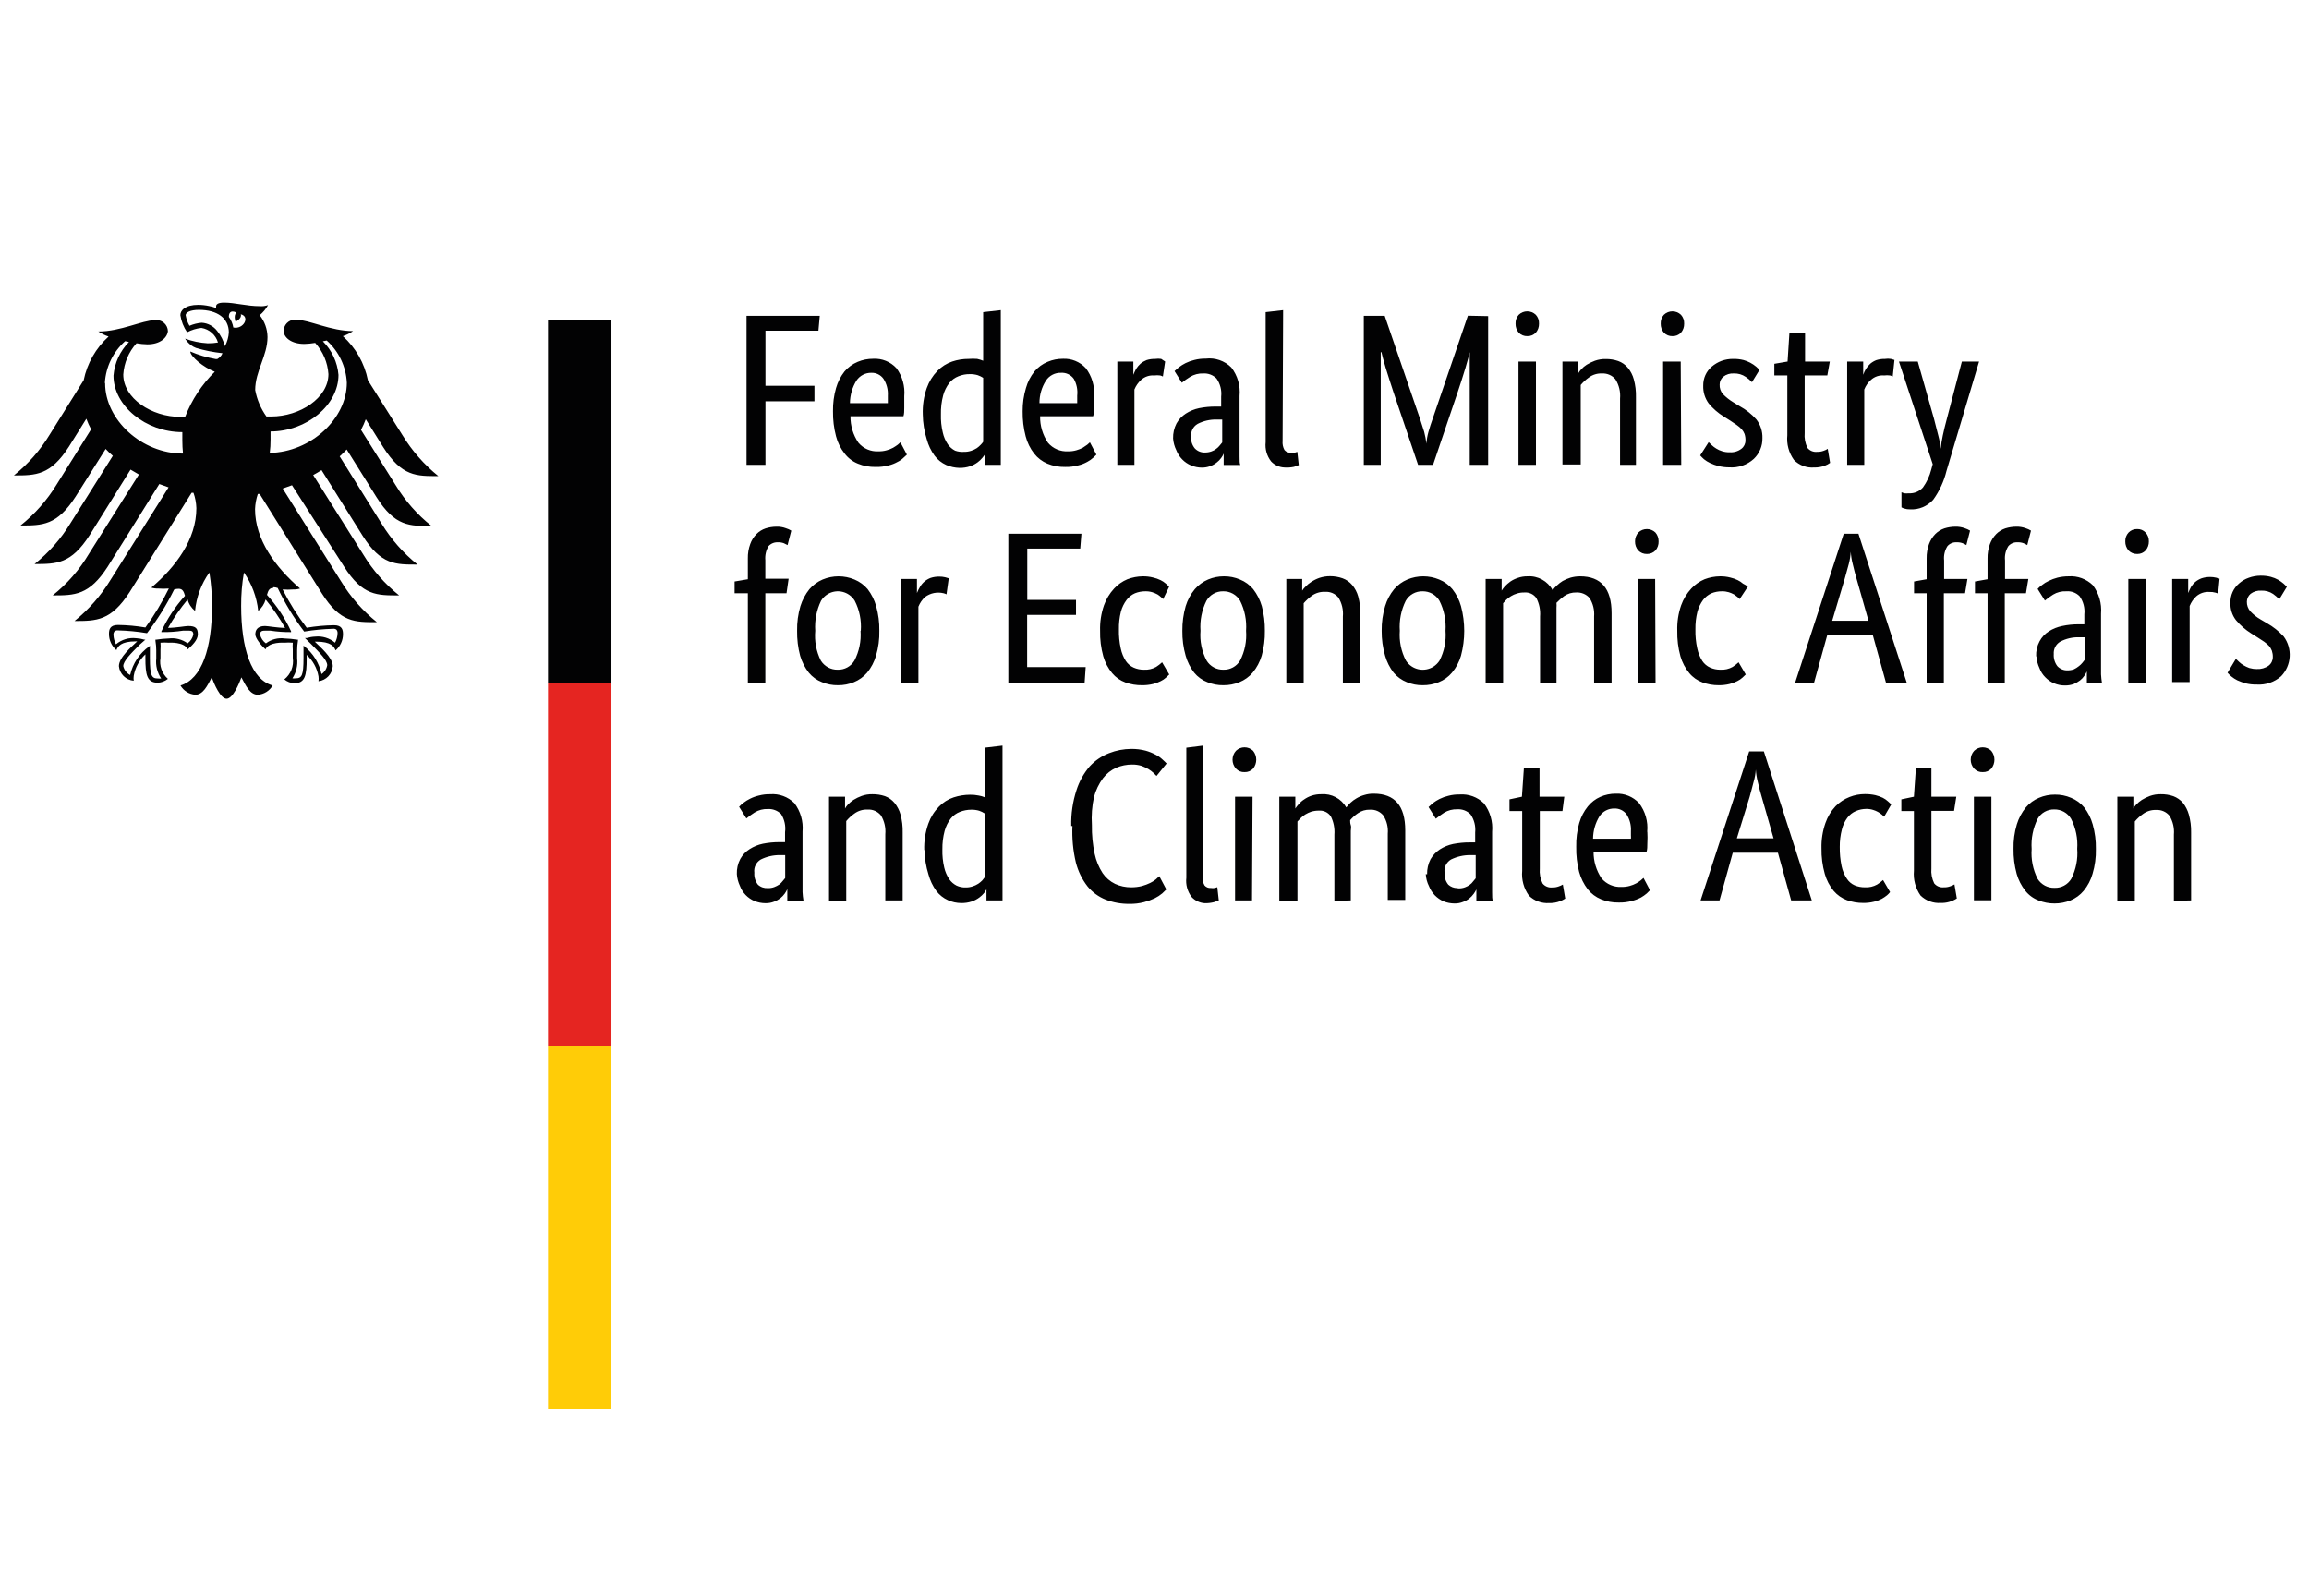 <svg width="162" height="112" viewBox="0 0 162 112" fill="none" xmlns="http://www.w3.org/2000/svg">
<g clip-path="url(#clip0_1277_7635)">
<path d="M52.376 32.612V22.159H57.514L57.421 23.2H53.704V27.065H57.142V28.152H53.704V32.612L52.376 32.612ZM63.442 27.799C63.442 28.106 63.442 28.375 63.442 28.608C63.442 28.84 63.442 29.035 63.386 29.202H59.669C59.66 29.864 59.854 30.513 60.227 31.061C60.575 31.475 61.099 31.7 61.639 31.665C61.834 31.67 62.029 31.645 62.215 31.59C62.371 31.549 62.52 31.49 62.661 31.414C62.792 31.339 62.894 31.265 62.987 31.2L63.172 31.033L63.628 31.897L63.395 32.111C63.276 32.229 63.138 32.326 62.987 32.399C62.789 32.512 62.576 32.597 62.355 32.65C62.052 32.733 61.739 32.77 61.426 32.761C61.002 32.769 60.581 32.69 60.19 32.529C59.822 32.382 59.501 32.138 59.261 31.823C58.978 31.466 58.772 31.055 58.657 30.615C58.505 30.039 58.433 29.445 58.443 28.849C58.433 28.3 58.505 27.752 58.657 27.223C58.778 26.801 58.98 26.407 59.251 26.062C59.503 25.765 59.821 25.533 60.181 25.384C60.522 25.241 60.888 25.169 61.258 25.17C61.875 25.133 62.476 25.375 62.894 25.829C63.31 26.398 63.505 27.098 63.442 27.799ZM61.138 26.155C60.717 26.147 60.322 26.353 60.088 26.703C59.795 27.178 59.638 27.724 59.632 28.282H62.29C62.296 28.208 62.296 28.134 62.29 28.059C62.29 27.966 62.29 27.864 62.29 27.753C62.316 27.337 62.208 26.924 61.983 26.573C61.788 26.301 61.471 26.145 61.138 26.155ZM64.743 29.082C64.719 28.45 64.814 27.82 65.022 27.223C65.181 26.775 65.434 26.367 65.765 26.025C66.054 25.725 66.411 25.499 66.805 25.365C67.177 25.239 67.566 25.177 67.958 25.179C68.159 25.163 68.361 25.163 68.562 25.179C68.705 25.21 68.844 25.254 68.98 25.309V21.899L70.216 21.76V32.612H69.091V31.869C69.091 31.934 68.998 32.008 68.924 32.12C68.826 32.239 68.714 32.345 68.59 32.436C68.428 32.555 68.249 32.649 68.06 32.715C67.82 32.793 67.569 32.83 67.317 32.826C66.996 32.819 66.681 32.749 66.387 32.622C66.064 32.477 65.783 32.254 65.57 31.971C65.318 31.624 65.132 31.233 65.022 30.819C64.845 30.256 64.751 29.671 64.743 29.082ZM67.623 31.702C67.797 31.707 67.969 31.682 68.134 31.628C68.275 31.584 68.41 31.522 68.534 31.442C68.635 31.371 68.728 31.29 68.812 31.2C68.875 31.137 68.931 31.069 68.98 30.996V26.508C68.86 26.431 68.732 26.369 68.599 26.322C68.418 26.269 68.23 26.244 68.041 26.248C67.771 26.244 67.502 26.294 67.251 26.396C66.996 26.494 66.772 26.657 66.601 26.87C66.404 27.128 66.259 27.421 66.174 27.734C66.057 28.174 66.004 28.627 66.016 29.082C66.003 29.507 66.047 29.932 66.146 30.345C66.211 30.641 66.331 30.921 66.499 31.172C66.631 31.36 66.806 31.513 67.01 31.618C67.207 31.687 67.415 31.716 67.623 31.702ZM76.757 27.799C76.757 28.109 76.757 28.378 76.757 28.608C76.757 28.831 76.757 29.035 76.692 29.202H72.975C72.962 29.863 73.154 30.512 73.523 31.061C73.875 31.476 74.402 31.7 74.945 31.665C75.14 31.67 75.334 31.645 75.521 31.59C75.675 31.546 75.824 31.487 75.967 31.414L76.283 31.2L76.469 31.033L76.924 31.897L76.701 32.111C76.578 32.225 76.441 32.322 76.292 32.399C76.091 32.512 75.876 32.597 75.651 32.65C75.348 32.733 75.035 32.77 74.722 32.761C74.298 32.769 73.878 32.689 73.486 32.529C73.121 32.377 72.801 32.134 72.557 31.823C72.277 31.465 72.075 31.054 71.962 30.615C71.811 30.039 71.739 29.445 71.749 28.849C71.744 28.299 71.823 27.751 71.981 27.223C72.099 26.8 72.301 26.405 72.576 26.062C72.825 25.763 73.144 25.53 73.505 25.384C73.843 25.24 74.206 25.168 74.573 25.17C75.176 25.141 75.76 25.379 76.171 25.82C76.607 26.384 76.816 27.09 76.757 27.799ZM74.453 26.155C74.025 26.137 73.619 26.345 73.384 26.703C73.083 27.174 72.925 27.723 72.929 28.282H75.577C75.577 28.227 75.577 28.152 75.577 28.059V27.753C75.622 27.344 75.538 26.931 75.335 26.573C75.131 26.293 74.799 26.135 74.453 26.155ZM81.588 26.415C81.527 26.381 81.462 26.356 81.393 26.341C81.258 26.323 81.12 26.323 80.984 26.341C80.644 26.312 80.308 26.427 80.055 26.657C79.853 26.843 79.694 27.071 79.591 27.326V32.613H78.392V25.365H79.516V26.294C79.574 26.151 79.639 26.012 79.712 25.876C79.798 25.742 79.901 25.621 80.018 25.514C80.147 25.408 80.291 25.324 80.446 25.263C80.641 25.203 80.845 25.175 81.05 25.179C81.188 25.158 81.329 25.158 81.468 25.179L81.746 25.365L81.588 26.415ZM82.304 30.763C82.293 30.395 82.376 30.031 82.546 29.704C82.704 29.427 82.927 29.191 83.196 29.017C83.48 28.834 83.795 28.705 84.125 28.636C84.511 28.559 84.903 28.522 85.296 28.524H85.677V27.827C85.727 27.377 85.611 26.925 85.351 26.554C85.107 26.309 84.768 26.18 84.422 26.201C84.095 26.187 83.772 26.271 83.493 26.443C83.292 26.566 83.1 26.703 82.917 26.852L82.406 26.034L82.713 25.764C82.859 25.655 83.014 25.558 83.177 25.476C83.376 25.378 83.585 25.303 83.8 25.253C84.058 25.187 84.323 25.155 84.59 25.16C85.254 25.079 85.919 25.309 86.392 25.783C86.83 26.352 87.036 27.066 86.968 27.78V31.098C86.968 31.413 86.968 31.72 86.968 32.027C86.968 32.333 86.968 32.519 87.024 32.621H85.853V31.822C85.808 31.932 85.749 32.035 85.677 32.129C85.592 32.25 85.488 32.356 85.37 32.445C85.075 32.681 84.707 32.809 84.329 32.807C84.064 32.808 83.802 32.754 83.558 32.649C83.328 32.553 83.119 32.41 82.945 32.231C82.762 32.045 82.62 31.824 82.527 31.581C82.401 31.325 82.326 31.048 82.304 30.763ZM84.534 31.748C84.689 31.75 84.843 31.725 84.989 31.674C85.114 31.633 85.231 31.57 85.333 31.488C85.424 31.423 85.506 31.345 85.575 31.256C85.629 31.181 85.688 31.11 85.751 31.042V29.435H85.361C84.896 29.424 84.436 29.529 84.023 29.741C83.713 29.923 83.536 30.267 83.568 30.624C83.543 30.926 83.636 31.226 83.828 31.46C84.011 31.653 84.268 31.758 84.534 31.748ZM89.988 30.94C89.967 31.159 90.012 31.379 90.118 31.572C90.226 31.704 90.394 31.774 90.564 31.758C90.657 31.769 90.75 31.769 90.843 31.758L91.02 31.702L91.122 32.631L90.787 32.752C90.564 32.799 90.336 32.815 90.109 32.798C89.755 32.782 89.422 32.629 89.18 32.371C88.882 31.989 88.745 31.505 88.799 31.023V21.899L90.025 21.76L89.988 30.94ZM104.409 22.178V32.612H103.117V26.722C103.117 26.415 103.117 26.136 103.117 25.867C103.117 25.597 103.117 25.374 103.117 25.17C103.117 24.965 103.117 24.817 103.117 24.705C103.071 24.938 102.959 25.309 102.811 25.829C102.662 26.35 102.467 26.907 102.272 27.511L100.543 32.612H99.493L97.765 27.511C97.57 26.907 97.384 26.35 97.226 25.829C97.069 25.309 96.966 24.9 96.92 24.705H96.873C96.873 24.826 96.873 24.984 96.873 25.188C96.873 25.393 96.873 25.625 96.873 25.876C96.873 26.127 96.873 26.415 96.873 26.721V32.612H95.684V22.159H97.152L99.624 29.37C99.735 29.704 99.828 30.029 99.921 30.299C99.992 30.57 100.045 30.847 100.079 31.126C100.096 30.849 100.143 30.575 100.218 30.308C100.311 29.992 100.404 29.676 100.516 29.379L102.987 22.15L104.409 22.178ZM107.763 32.612H106.537V25.365H107.763V32.612ZM107.159 23.581C106.933 23.59 106.713 23.502 106.555 23.339C106.405 23.164 106.325 22.939 106.332 22.708C106.321 22.479 106.401 22.255 106.555 22.085C106.89 21.763 107.419 21.763 107.754 22.085C107.908 22.255 107.988 22.479 107.977 22.708C107.983 22.939 107.904 23.164 107.754 23.339C107.601 23.498 107.389 23.586 107.168 23.581C107.168 23.581 107.159 23.581 107.159 23.581ZM113.663 32.612V27.966C113.706 27.491 113.592 27.014 113.338 26.61C113.109 26.336 112.765 26.185 112.409 26.201C112.076 26.184 111.748 26.282 111.48 26.48C111.265 26.63 111.071 26.808 110.904 27.009V32.584H109.621V25.365H110.736V26.183C110.79 26.088 110.856 26.001 110.931 25.922C111.044 25.792 111.176 25.68 111.322 25.588C111.504 25.477 111.697 25.383 111.898 25.309C112.142 25.223 112.401 25.182 112.66 25.188C112.957 25.184 113.252 25.231 113.533 25.328C113.793 25.421 114.024 25.581 114.202 25.792C114.403 26.034 114.548 26.316 114.629 26.619C114.739 27.025 114.789 27.444 114.778 27.864V32.612L113.663 32.612ZM117.956 32.612H116.683V25.365H117.919L117.956 32.612ZM117.343 23.581C117.116 23.59 116.897 23.502 116.739 23.339C116.588 23.164 116.509 22.939 116.516 22.708C116.505 22.479 116.585 22.255 116.739 22.085C117.073 21.763 117.603 21.763 117.937 22.085C118.091 22.255 118.171 22.479 118.16 22.708C118.167 22.939 118.088 23.164 117.937 23.339C117.773 23.511 117.542 23.599 117.305 23.581C117.305 23.581 117.343 23.581 117.343 23.581ZM122.918 26.814C122.789 26.672 122.642 26.547 122.481 26.443C122.236 26.274 121.942 26.189 121.645 26.201C121.376 26.183 121.111 26.266 120.901 26.434C120.742 26.567 120.651 26.765 120.65 26.972C120.634 27.221 120.718 27.465 120.883 27.651C121.096 27.869 121.337 28.06 121.598 28.217L122.053 28.496C122.495 28.735 122.891 29.049 123.224 29.425C123.517 29.801 123.669 30.268 123.652 30.745C123.662 31.291 123.443 31.817 123.048 32.194C122.58 32.619 121.959 32.834 121.329 32.789C121.069 32.789 120.81 32.758 120.557 32.696C120.356 32.642 120.16 32.571 119.972 32.482C119.823 32.412 119.683 32.324 119.554 32.222C119.459 32.137 119.369 32.047 119.284 31.953L119.879 31.023L120.093 31.228C120.189 31.32 120.294 31.401 120.409 31.469C120.536 31.55 120.673 31.612 120.817 31.655C120.988 31.711 121.167 31.736 121.347 31.73C121.643 31.753 121.937 31.667 122.174 31.488C122.357 31.35 122.464 31.132 122.462 30.902C122.467 30.748 122.445 30.594 122.397 30.447C122.351 30.324 122.281 30.21 122.193 30.113C122.092 30.005 121.98 29.909 121.858 29.825L121.403 29.518L120.948 29.23C120.542 28.982 120.181 28.668 119.879 28.301C119.616 27.94 119.482 27.502 119.498 27.056C119.488 26.542 119.71 26.05 120.102 25.718C120.304 25.547 120.533 25.412 120.78 25.318C121.043 25.224 121.319 25.177 121.598 25.179C121.845 25.174 122.092 25.202 122.332 25.262C122.656 25.352 122.957 25.51 123.215 25.727C123.308 25.82 123.391 25.885 123.447 25.95L122.918 26.814ZM128.205 26.34H126.616V30.373C126.583 30.734 126.651 31.097 126.811 31.423C126.973 31.623 127.224 31.728 127.48 31.702C127.638 31.708 127.796 31.683 127.944 31.628C128.047 31.596 128.144 31.549 128.233 31.488L128.4 32.473C128.289 32.556 128.167 32.621 128.037 32.668C127.795 32.762 127.536 32.806 127.275 32.798C126.75 32.838 126.233 32.644 125.863 32.269C125.503 31.768 125.338 31.154 125.399 30.54V26.34H124.488V25.523L125.417 25.365L125.547 23.339H126.644V25.365H128.381L128.205 26.34ZM132.795 26.415C132.733 26.381 132.668 26.356 132.599 26.341C132.464 26.323 132.326 26.323 132.191 26.341C131.85 26.31 131.512 26.424 131.261 26.657C131.056 26.84 130.897 27.069 130.797 27.326V32.613H129.598V25.365H130.723V26.294C130.772 26.148 130.838 26.008 130.918 25.876C131.004 25.742 131.107 25.621 131.224 25.514C131.352 25.407 131.496 25.322 131.652 25.263C131.848 25.203 132.051 25.175 132.256 25.179C132.391 25.157 132.529 25.157 132.665 25.179L132.916 25.253L132.795 26.415ZM138.853 25.365L136.567 33.04C136.389 33.765 136.074 34.45 135.638 35.056C135.224 35.525 134.617 35.776 133.993 35.734C133.864 35.738 133.735 35.719 133.612 35.679C133.54 35.661 133.472 35.633 133.408 35.595V34.536L133.603 34.61C133.708 34.622 133.814 34.622 133.919 34.61C134.295 34.633 134.662 34.482 134.913 34.201C135.186 33.821 135.385 33.392 135.499 32.938L135.601 32.566L133.231 25.365H134.551L135.694 29.398C135.796 29.816 135.898 30.197 135.991 30.559C136.074 30.863 136.13 31.174 136.158 31.488C136.191 31.176 136.241 30.866 136.307 30.559C136.381 30.206 136.474 29.816 136.586 29.407L137.645 25.365L138.853 25.365ZM55.182 41.625H53.695V47.897H52.469V41.625H51.539V40.798L52.469 40.64V39.181C52.461 38.837 52.518 38.493 52.636 38.169C52.728 37.907 52.877 37.669 53.073 37.472C53.251 37.289 53.471 37.152 53.714 37.072C53.963 36.993 54.223 36.952 54.485 36.952C54.71 36.945 54.934 36.983 55.145 37.063C55.275 37.103 55.4 37.159 55.516 37.23L55.256 38.243L54.996 38.113C54.865 38.064 54.726 38.042 54.587 38.048C54.335 38.031 54.088 38.13 53.918 38.317C53.742 38.614 53.664 38.959 53.695 39.302V40.603H55.33L55.182 41.625ZM55.925 44.255C55.913 43.67 55.991 43.087 56.157 42.527C56.291 42.094 56.506 41.691 56.789 41.337C57.043 41.043 57.361 40.811 57.718 40.659C58.432 40.362 59.235 40.362 59.948 40.659C60.308 40.808 60.627 41.04 60.877 41.337C61.148 41.693 61.35 42.096 61.472 42.527C61.63 43.089 61.705 43.671 61.695 44.255C61.709 44.846 61.631 45.435 61.463 46.002C61.338 46.436 61.126 46.841 60.84 47.191C60.588 47.485 60.27 47.714 59.911 47.86C59.558 48.006 59.178 48.078 58.796 48.074C58.411 48.081 58.028 48.008 57.672 47.86C57.309 47.722 56.989 47.491 56.743 47.191C56.469 46.839 56.264 46.439 56.139 46.011C55.986 45.438 55.915 44.847 55.925 44.255ZM60.394 44.255C60.449 43.526 60.301 42.796 59.967 42.146C59.567 41.494 58.715 41.29 58.063 41.69C57.877 41.804 57.721 41.96 57.607 42.146C57.289 42.801 57.148 43.528 57.198 44.255C57.133 44.974 57.268 45.698 57.588 46.345C57.843 46.755 58.295 46.999 58.778 46.987C59.255 47.001 59.703 46.755 59.948 46.345C60.281 45.702 60.429 44.978 60.376 44.255H60.394ZM66.406 41.7C66.345 41.666 66.279 41.641 66.211 41.625C65.757 41.511 65.276 41.607 64.901 41.886C64.697 42.074 64.538 42.306 64.436 42.564V47.897H63.21V40.622H64.334V41.607C64.395 41.452 64.469 41.303 64.557 41.161C64.638 41.024 64.742 40.901 64.864 40.798C64.991 40.691 65.136 40.607 65.291 40.547C65.486 40.484 65.69 40.453 65.895 40.455C66.036 40.453 66.176 40.469 66.313 40.501L66.564 40.575L66.406 41.7ZM75.79 38.485H72.074V42.09H75.493V43.14H72.065V46.801H76.172L76.097 47.897H70.745V37.444H75.874L75.79 38.485ZM81.607 42.034C81.564 41.981 81.514 41.934 81.458 41.895C81.383 41.826 81.302 41.764 81.217 41.709C81.098 41.644 80.974 41.591 80.845 41.551C80.689 41.504 80.525 41.482 80.362 41.486C80.111 41.484 79.861 41.532 79.628 41.625C79.396 41.727 79.195 41.887 79.043 42.09C78.857 42.337 78.721 42.618 78.643 42.917C78.542 43.321 78.495 43.736 78.504 44.153C78.492 44.605 78.536 45.058 78.634 45.5C78.698 45.81 78.817 46.106 78.987 46.373C79.123 46.576 79.312 46.737 79.535 46.838C79.763 46.939 80.01 46.99 80.26 46.987C80.558 47.005 80.854 46.937 81.115 46.791C81.264 46.696 81.404 46.587 81.533 46.466L82.034 47.321L81.811 47.535C81.701 47.637 81.576 47.722 81.44 47.786C81.266 47.877 81.082 47.945 80.892 47.99C80.645 48.049 80.392 48.077 80.139 48.074C79.737 48.081 79.337 48.015 78.959 47.879C78.597 47.748 78.277 47.523 78.03 47.228C77.744 46.881 77.532 46.48 77.407 46.048C77.245 45.462 77.17 44.854 77.184 44.246C77.166 43.643 77.257 43.041 77.454 42.471C77.61 42.033 77.853 41.632 78.169 41.291C78.429 41.011 78.746 40.789 79.098 40.641C79.443 40.51 79.808 40.44 80.176 40.436C80.42 40.432 80.664 40.46 80.901 40.52C81.084 40.56 81.262 40.623 81.431 40.706C81.562 40.77 81.684 40.851 81.793 40.947C81.875 41.017 81.952 41.092 82.025 41.17L81.607 42.034ZM82.954 44.255C82.947 43.67 83.025 43.088 83.187 42.527C83.32 42.092 83.538 41.688 83.828 41.337C84.082 41.044 84.4 40.812 84.757 40.659C85.11 40.51 85.489 40.434 85.872 40.436C86.258 40.432 86.641 40.508 86.996 40.659C87.358 40.804 87.677 41.037 87.925 41.337C88.199 41.692 88.404 42.096 88.529 42.527C88.679 43.09 88.751 43.672 88.743 44.255C88.755 44.845 88.68 45.434 88.52 46.002C88.392 46.437 88.177 46.841 87.888 47.191C87.637 47.486 87.318 47.715 86.959 47.86C86.602 48.006 86.22 48.078 85.835 48.074C85.449 48.081 85.066 48.008 84.71 47.86C84.347 47.722 84.027 47.491 83.781 47.191C83.51 46.839 83.308 46.438 83.187 46.011C83.023 45.44 82.945 44.848 82.954 44.255ZM87.424 44.255C87.476 43.527 87.332 42.798 87.005 42.146C86.757 41.727 86.303 41.475 85.816 41.486C85.335 41.476 84.886 41.729 84.645 42.146C84.319 42.798 84.175 43.527 84.227 44.255C84.168 44.978 84.317 45.703 84.655 46.345C84.904 46.755 85.355 47 85.835 46.987C86.312 47.001 86.76 46.755 87.005 46.345C87.335 45.7 87.48 44.977 87.424 44.255ZM94.216 47.897V43.251C94.258 42.786 94.147 42.319 93.9 41.922C93.672 41.648 93.326 41.5 92.971 41.523C92.64 41.507 92.312 41.602 92.042 41.792C91.831 41.948 91.638 42.126 91.466 42.322V47.897H90.248V40.622H91.363V41.439C91.427 41.336 91.505 41.242 91.596 41.161C91.711 41.036 91.842 40.927 91.986 40.835C92.165 40.716 92.359 40.619 92.562 40.547C92.808 40.466 93.065 40.425 93.324 40.426C93.621 40.426 93.917 40.476 94.197 40.575C94.457 40.669 94.687 40.829 94.866 41.04C95.067 41.278 95.213 41.557 95.294 41.857C95.402 42.266 95.453 42.689 95.442 43.112V47.888L94.216 47.897ZM96.938 44.255C96.929 43.67 97.011 43.087 97.18 42.527C97.31 42.092 97.525 41.688 97.812 41.337C98.065 41.043 98.383 40.811 98.741 40.659C99.454 40.362 100.257 40.362 100.971 40.659C101.332 40.804 101.652 41.037 101.9 41.337C102.178 41.69 102.383 42.094 102.504 42.527C102.807 43.665 102.807 44.863 102.504 46.002C102.38 46.438 102.164 46.844 101.872 47.191C101.623 47.488 101.303 47.718 100.943 47.86C100.586 48.007 100.204 48.079 99.819 48.074C99.436 48.08 99.057 48.007 98.704 47.86C98.343 47.718 98.023 47.488 97.775 47.191C97.504 46.839 97.302 46.438 97.18 46.011C97.013 45.441 96.932 44.849 96.938 44.255ZM101.417 44.255C101.467 43.526 101.319 42.797 100.989 42.146C100.743 41.73 100.293 41.478 99.809 41.486C99.325 41.474 98.873 41.727 98.629 42.146C98.303 42.798 98.159 43.527 98.211 44.255C98.157 44.978 98.305 45.702 98.639 46.345C99.058 46.997 99.926 47.186 100.578 46.767C100.747 46.658 100.89 46.514 100.999 46.345C101.328 45.7 101.473 44.977 101.417 44.255ZM108.051 47.897V43.251C108.087 42.805 107.996 42.357 107.791 41.96C107.601 41.691 107.283 41.542 106.954 41.569C106.775 41.563 106.596 41.589 106.425 41.644C106.278 41.687 106.137 41.749 106.007 41.83C105.889 41.9 105.78 41.984 105.681 42.08L105.458 42.322V47.897H104.232V40.622H105.356V41.439C105.421 41.334 105.496 41.234 105.579 41.142C105.696 41.019 105.823 40.907 105.96 40.807C106.123 40.695 106.301 40.607 106.49 40.547C106.708 40.47 106.937 40.433 107.168 40.436C107.897 40.386 108.588 40.767 108.934 41.411C109.016 41.292 109.113 41.182 109.222 41.086C109.349 40.963 109.489 40.854 109.64 40.761C109.814 40.665 109.998 40.587 110.188 40.529C110.406 40.468 110.631 40.437 110.857 40.436C112.334 40.436 113.069 41.3 113.069 43.019V47.897H111.842V43.251C111.878 42.798 111.767 42.345 111.526 41.96C111.293 41.694 110.95 41.55 110.597 41.569C110.293 41.559 109.993 41.647 109.742 41.82C109.549 41.962 109.369 42.121 109.203 42.294C109.213 42.412 109.213 42.53 109.203 42.647C109.203 42.777 109.203 42.907 109.203 43.056V47.934L108.051 47.897ZM116.153 47.897H114.927V40.622H116.125L116.153 47.897ZM115.549 38.866C115.323 38.874 115.103 38.787 114.945 38.624C114.789 38.447 114.706 38.218 114.713 37.983C114.711 37.754 114.794 37.532 114.945 37.361C115.28 37.038 115.809 37.038 116.144 37.361C116.292 37.534 116.371 37.755 116.367 37.983C116.376 38.217 116.296 38.446 116.144 38.624C115.988 38.783 115.772 38.871 115.549 38.866ZM122.053 42.034C122.012 41.983 121.965 41.936 121.914 41.895C121.834 41.828 121.75 41.766 121.663 41.709C121.545 41.644 121.42 41.591 121.292 41.551C121.135 41.504 120.972 41.482 120.808 41.486C120.557 41.484 120.308 41.532 120.074 41.625C119.844 41.73 119.643 41.89 119.489 42.09C119.307 42.339 119.171 42.619 119.09 42.917C118.989 43.321 118.942 43.736 118.95 44.153C118.939 44.605 118.982 45.058 119.08 45.5C119.144 45.81 119.264 46.106 119.433 46.373C119.569 46.576 119.759 46.737 119.982 46.838C120.209 46.939 120.457 46.99 120.706 46.987C121.004 47.005 121.301 46.937 121.561 46.791C121.71 46.696 121.85 46.587 121.979 46.466L122.481 47.321L122.258 47.535C122.148 47.637 122.023 47.722 121.886 47.786C121.713 47.877 121.529 47.945 121.338 47.99C121.092 48.049 120.839 48.077 120.586 48.074C120.199 48.077 119.815 48.011 119.452 47.879C119.09 47.749 118.769 47.525 118.523 47.228C118.237 46.881 118.025 46.48 117.9 46.048C117.738 45.462 117.663 44.854 117.677 44.246C117.659 43.643 117.75 43.041 117.947 42.471C118.103 42.033 118.346 41.632 118.662 41.291C118.922 41.011 119.239 40.789 119.591 40.641C119.936 40.51 120.301 40.44 120.669 40.436C120.913 40.432 121.157 40.46 121.394 40.52C121.577 40.56 121.755 40.623 121.924 40.706C122.055 40.77 122.177 40.851 122.286 40.947C122.408 41.006 122.523 41.077 122.63 41.161L122.053 42.034ZM133.779 47.897H132.321L131.392 44.543H128.205L127.275 47.897H125.947L129.357 37.444H130.388L133.779 47.897ZM131.094 43.549L130.277 40.677C130.165 40.297 130.072 39.934 129.989 39.581C129.914 39.295 129.868 39.002 129.849 38.708C129.831 38.999 129.784 39.289 129.71 39.572C129.617 39.906 129.524 40.269 129.413 40.65L128.548 43.549L131.094 43.549ZM137.868 41.625H136.381V47.897H135.173V41.625H134.291V40.798L135.173 40.64V39.181C135.166 38.837 135.223 38.493 135.341 38.169C135.436 37.908 135.585 37.671 135.777 37.472C135.957 37.291 136.177 37.154 136.418 37.072C136.668 36.994 136.928 36.953 137.19 36.952C137.418 36.946 137.645 36.984 137.859 37.063C137.986 37.104 138.107 37.16 138.221 37.23L137.961 38.243C137.878 38.192 137.791 38.149 137.701 38.113C137.57 38.064 137.431 38.042 137.292 38.048C137.042 38.028 136.797 38.128 136.632 38.317C136.444 38.616 136.362 38.97 136.4 39.321V40.622H138.035L137.868 41.625ZM142.142 41.625H140.655V47.897H139.447V41.625H138.565V40.798L139.447 40.64V39.181C139.44 38.837 139.497 38.493 139.615 38.169C139.71 37.908 139.859 37.671 140.051 37.472C140.231 37.291 140.451 37.154 140.692 37.072C140.942 36.994 141.202 36.953 141.464 36.952C141.692 36.946 141.919 36.984 142.133 37.063C142.26 37.104 142.381 37.16 142.495 37.23L142.235 38.243C142.152 38.192 142.065 38.149 141.975 38.113C141.844 38.064 141.705 38.042 141.566 38.048C141.316 38.028 141.071 38.128 140.906 38.317C140.718 38.616 140.636 38.97 140.674 39.321V40.622H142.309L142.142 41.625ZM142.857 46.048C142.84 45.679 142.924 45.313 143.099 44.989C143.251 44.704 143.476 44.464 143.749 44.292C144.034 44.113 144.349 43.987 144.678 43.92C145.066 43.836 145.462 43.796 145.858 43.8H146.239V43.102C146.287 42.652 146.168 42.199 145.905 41.83C145.661 41.584 145.321 41.458 144.976 41.486C144.65 41.469 144.326 41.55 144.047 41.718C143.846 41.845 143.653 41.985 143.471 42.136L142.96 41.319C143.052 41.218 143.154 41.127 143.266 41.049C143.408 40.934 143.565 40.837 143.731 40.761C143.93 40.662 144.138 40.585 144.353 40.529C144.609 40.467 144.871 40.436 145.134 40.436C145.763 40.392 146.382 40.619 146.834 41.058C147.265 41.631 147.47 42.342 147.41 43.056V46.382C147.41 46.689 147.41 46.996 147.41 47.311C147.421 47.514 147.443 47.715 147.475 47.915H146.416V47.107C146.366 47.219 146.303 47.325 146.23 47.423C146.149 47.544 146.048 47.65 145.933 47.739C145.798 47.839 145.651 47.923 145.496 47.99C145.3 48.06 145.092 48.094 144.883 48.092C144.622 48.095 144.362 48.044 144.121 47.943C143.887 47.845 143.675 47.699 143.499 47.516C143.317 47.334 143.178 47.116 143.09 46.875C142.968 46.615 142.895 46.334 142.876 46.048L142.857 46.048ZM145.05 47.033C145.205 47.035 145.359 47.01 145.505 46.959C145.632 46.899 145.75 46.824 145.858 46.736C145.948 46.668 146.029 46.59 146.1 46.503L146.277 46.28V44.71H145.877C145.415 44.697 144.958 44.803 144.548 45.017C144.242 45.197 144.065 45.536 144.093 45.89C144.072 46.193 144.161 46.493 144.344 46.736C144.53 46.937 144.795 47.045 145.069 47.033L145.05 47.033ZM150.551 47.897H149.324V40.622H150.551V47.897ZM149.947 38.866C149.72 38.874 149.501 38.787 149.343 38.624C149.187 38.447 149.104 38.218 149.111 37.983C149.102 37.753 149.186 37.529 149.343 37.361C149.501 37.198 149.72 37.11 149.947 37.119C150.168 37.112 150.381 37.2 150.532 37.361C150.69 37.529 150.773 37.753 150.765 37.983C150.771 38.218 150.688 38.447 150.532 38.624C150.385 38.78 150.18 38.867 149.965 38.866H149.947ZM155.624 41.653C155.563 41.62 155.497 41.594 155.429 41.579C155.296 41.541 155.158 41.525 155.02 41.532C154.682 41.506 154.347 41.616 154.091 41.839C153.887 42.028 153.729 42.259 153.626 42.517V47.851H152.4V40.622H153.524V41.607C153.582 41.464 153.647 41.324 153.719 41.188C153.801 41.052 153.904 40.929 154.026 40.826C154.157 40.719 154.304 40.634 154.463 40.575C154.655 40.512 154.855 40.481 155.057 40.482C155.198 40.481 155.339 40.496 155.476 40.529L155.726 40.603L155.624 41.653ZM159.917 42.043C159.781 41.908 159.635 41.784 159.48 41.672C159.234 41.506 158.94 41.425 158.644 41.439C158.377 41.422 158.113 41.501 157.901 41.662C157.739 41.799 157.644 41.999 157.64 42.211C157.633 42.459 157.719 42.701 157.882 42.889C158.091 43.112 158.332 43.303 158.597 43.456L159.053 43.725C159.489 43.972 159.884 44.285 160.223 44.654C160.852 45.502 160.777 46.68 160.047 47.442C159.575 47.858 158.956 48.069 158.328 48.027C158.068 48.032 157.809 48.004 157.557 47.944C157.357 47.886 157.161 47.814 156.971 47.73C156.822 47.656 156.682 47.566 156.553 47.46C156.457 47.381 156.367 47.294 156.284 47.2L156.869 46.224L157.092 46.438C157.185 46.527 157.288 46.605 157.399 46.67C157.528 46.748 157.665 46.814 157.807 46.866C157.98 46.916 158.158 46.941 158.337 46.94C158.635 46.958 158.931 46.873 159.173 46.698C159.356 46.555 159.462 46.336 159.461 46.104C159.465 45.953 159.443 45.802 159.396 45.658C159.348 45.532 159.279 45.416 159.192 45.314C159.088 45.209 158.976 45.113 158.857 45.026L158.402 44.729L157.947 44.441C157.544 44.189 157.183 43.876 156.878 43.511C156.604 43.16 156.466 42.721 156.488 42.276C156.477 41.757 156.703 41.261 157.101 40.928C157.296 40.756 157.524 40.623 157.77 40.538C158.035 40.441 158.315 40.391 158.597 40.389C158.841 40.385 159.085 40.413 159.322 40.473C159.507 40.522 159.685 40.594 159.852 40.687C159.979 40.764 160.1 40.851 160.214 40.947L160.446 41.17L159.917 42.043ZM51.697 61.324C51.683 60.955 51.766 60.59 51.939 60.264C52.095 59.984 52.319 59.748 52.589 59.577C52.873 59.395 53.188 59.265 53.519 59.196C53.907 59.12 54.302 59.082 54.699 59.084H55.079V58.387C55.139 57.944 55.04 57.493 54.801 57.114C54.555 56.87 54.217 56.741 53.871 56.761C53.545 56.747 53.221 56.831 52.942 57.003C52.742 57.13 52.549 57.27 52.366 57.421L51.855 56.603C51.949 56.502 52.052 56.408 52.162 56.325C52.306 56.213 52.462 56.116 52.627 56.036C52.824 55.937 53.033 55.862 53.249 55.813C53.504 55.747 53.766 55.716 54.03 55.721C54.66 55.672 55.28 55.899 55.73 56.343C56.164 56.914 56.37 57.626 56.306 58.341V61.658C56.306 61.974 56.306 62.283 56.306 62.587C56.316 62.786 56.338 62.985 56.371 63.181H55.237V62.382C55.189 62.49 55.129 62.593 55.061 62.689C54.974 62.811 54.871 62.92 54.754 63.014C54.621 63.115 54.474 63.196 54.318 63.256C54.123 63.334 53.914 63.371 53.704 63.367C53.443 63.366 53.185 63.315 52.942 63.219C52.465 63.021 52.091 62.634 51.911 62.15C51.789 61.89 51.717 61.61 51.697 61.324ZM53.871 62.308C54.027 62.315 54.182 62.289 54.327 62.234C54.448 62.188 54.563 62.129 54.67 62.057C54.762 61.989 54.844 61.908 54.912 61.816C54.967 61.741 55.026 61.67 55.089 61.602V59.995H54.708C54.247 59.992 53.792 60.097 53.379 60.301C53.053 60.49 52.873 60.857 52.924 61.23C52.901 61.531 52.99 61.829 53.175 62.067C53.364 62.24 53.616 62.327 53.871 62.308ZM62.113 63.172V58.527C62.154 58.066 62.046 57.603 61.807 57.207C61.581 56.93 61.235 56.778 60.877 56.798C60.545 56.783 60.217 56.881 59.948 57.077C59.734 57.227 59.54 57.405 59.372 57.607V63.182H58.164V55.897H59.289V56.724C59.342 56.626 59.407 56.536 59.484 56.455C59.603 56.328 59.737 56.215 59.883 56.12C60.065 56.007 60.258 55.914 60.459 55.841C60.701 55.755 60.956 55.715 61.212 55.721C61.512 55.717 61.81 55.764 62.095 55.86C62.351 55.955 62.578 56.115 62.755 56.325C62.953 56.567 63.099 56.849 63.182 57.151C63.292 57.56 63.342 57.983 63.331 58.406V63.172H62.113ZM64.845 59.642C64.825 59.01 64.923 58.38 65.133 57.783C65.29 57.337 65.544 56.931 65.876 56.594C66.162 56.296 66.516 56.073 66.908 55.944C67.28 55.822 67.668 55.76 68.06 55.758C68.262 55.755 68.465 55.774 68.664 55.814C68.808 55.836 68.948 55.877 69.082 55.934V52.459L70.336 52.311V63.173H69.212V62.401L69.045 62.652C68.947 62.771 68.834 62.877 68.71 62.968C68.548 63.087 68.37 63.181 68.18 63.247C67.941 63.325 67.689 63.363 67.437 63.358C67.117 63.355 66.8 63.286 66.508 63.154C66.185 63.01 65.904 62.786 65.69 62.504C65.439 62.156 65.253 61.766 65.142 61.352C64.969 60.798 64.875 60.222 64.863 59.642L64.845 59.642ZM67.725 62.262C67.899 62.267 68.072 62.242 68.236 62.188C68.377 62.145 68.512 62.082 68.636 62.002C68.736 61.934 68.829 61.856 68.915 61.77C68.975 61.702 69.031 61.631 69.082 61.556V57.068C68.963 56.99 68.835 56.927 68.701 56.882C68.52 56.829 68.332 56.804 68.143 56.808C67.873 56.809 67.606 56.859 67.354 56.957C67.098 57.054 66.874 57.217 66.703 57.431C66.506 57.688 66.361 57.982 66.276 58.295C66.163 58.719 66.11 59.157 66.118 59.596C66.106 60.024 66.15 60.452 66.248 60.868C66.315 61.16 66.435 61.437 66.601 61.686C66.733 61.874 66.909 62.027 67.112 62.132C67.31 62.224 67.526 62.269 67.744 62.262L67.725 62.262ZM75.159 57.951C75.138 57.103 75.261 56.258 75.521 55.451C75.715 54.834 76.031 54.262 76.45 53.769C76.828 53.359 77.296 53.041 77.816 52.84C78.313 52.645 78.843 52.544 79.377 52.543C79.712 52.539 80.047 52.58 80.371 52.664C80.62 52.733 80.86 52.83 81.087 52.952C81.261 53.039 81.42 53.152 81.561 53.286C81.681 53.398 81.784 53.491 81.849 53.565L81.143 54.438L80.929 54.225C80.823 54.127 80.708 54.04 80.585 53.965C80.428 53.873 80.263 53.795 80.093 53.732C79.876 53.666 79.65 53.634 79.424 53.639C79.044 53.638 78.668 53.713 78.318 53.862C77.951 54.025 77.632 54.278 77.389 54.596C77.098 54.99 76.884 55.434 76.757 55.906C76.614 56.556 76.564 57.222 76.608 57.886C76.597 58.566 76.662 59.245 76.803 59.911C76.905 60.391 77.094 60.847 77.361 61.258C77.582 61.581 77.883 61.841 78.234 62.011C78.59 62.174 78.977 62.256 79.368 62.252C79.625 62.254 79.881 62.223 80.13 62.16C80.325 62.106 80.515 62.034 80.697 61.946C80.839 61.877 80.973 61.793 81.096 61.695L81.338 61.472L81.83 62.401L81.542 62.68C81.385 62.81 81.214 62.923 81.031 63.014C80.786 63.129 80.531 63.222 80.269 63.293C79.93 63.381 79.579 63.422 79.229 63.414C78.664 63.42 78.102 63.319 77.575 63.117C77.078 62.92 76.64 62.6 76.302 62.188C75.916 61.693 75.638 61.123 75.484 60.515C75.285 59.676 75.204 58.812 75.243 57.951C75.243 57.951 75.159 57.951 75.159 57.951ZM84.376 61.481C84.354 61.7 84.4 61.921 84.506 62.113C84.614 62.246 84.782 62.316 84.952 62.299C85.044 62.315 85.139 62.315 85.231 62.299L85.407 62.243L85.51 63.172L85.175 63.293C84.963 63.347 84.744 63.373 84.525 63.368C84.174 63.345 83.844 63.189 83.605 62.931C83.31 62.547 83.177 62.064 83.233 61.584V52.459L84.413 52.31L84.376 61.481ZM87.842 63.172H86.652V55.897H87.879L87.842 63.172ZM87.321 54.169C87.094 54.183 86.873 54.094 86.717 53.927C86.393 53.572 86.393 53.028 86.717 52.673C87.052 52.351 87.581 52.351 87.916 52.673C88.213 53.038 88.213 53.562 87.916 53.927C87.762 54.09 87.545 54.179 87.321 54.169ZM93.621 63.2V58.554C93.654 58.112 93.568 57.669 93.37 57.272C93.183 57 92.864 56.847 92.534 56.873C92.352 56.871 92.17 56.896 91.995 56.947C91.849 56.997 91.709 57.063 91.577 57.142C91.462 57.213 91.356 57.297 91.261 57.393L91.029 57.635V63.21H89.756V55.897H90.88V56.724C90.95 56.619 91.027 56.52 91.112 56.427C91.222 56.297 91.35 56.184 91.493 56.092C91.656 55.977 91.834 55.886 92.023 55.823C92.242 55.753 92.471 55.718 92.701 55.721C93.417 55.665 94.101 56.027 94.457 56.65C94.545 56.534 94.641 56.425 94.745 56.325C94.875 56.203 95.018 56.097 95.173 56.009C95.344 55.907 95.529 55.829 95.721 55.776C95.934 55.711 96.157 55.679 96.381 55.683C97.858 55.683 98.592 56.538 98.592 58.257V63.135H97.366V58.489C97.406 58.039 97.295 57.587 97.05 57.207C96.822 56.933 96.476 56.785 96.121 56.808C95.816 56.796 95.516 56.884 95.266 57.059C95.066 57.196 94.885 57.358 94.727 57.542C94.727 57.653 94.727 57.765 94.773 57.895C94.82 58.025 94.773 58.155 94.773 58.294V63.172L93.621 63.2ZM100.125 61.342C100.115 60.974 100.198 60.61 100.367 60.283C100.528 60.007 100.751 59.772 101.017 59.595C101.301 59.413 101.616 59.284 101.946 59.214C102.332 59.139 102.724 59.101 103.117 59.103H103.498V58.406C103.544 57.956 103.429 57.505 103.173 57.133C102.929 56.885 102.59 56.756 102.244 56.78C101.917 56.767 101.594 56.851 101.315 57.021C101.115 57.151 100.923 57.29 100.738 57.44L100.227 56.622L100.534 56.343C100.68 56.234 100.836 56.137 100.999 56.055C101.197 55.957 101.406 55.882 101.621 55.832C101.879 55.765 102.145 55.734 102.411 55.739C103.041 55.694 103.659 55.921 104.111 56.362C104.545 56.932 104.751 57.645 104.687 58.359V61.676C104.687 61.992 104.687 62.302 104.687 62.605C104.687 62.903 104.687 63.098 104.743 63.2H103.582V62.401C103.529 62.509 103.467 62.611 103.396 62.708C103.309 62.829 103.205 62.939 103.089 63.033C102.957 63.136 102.81 63.217 102.652 63.274C102.461 63.353 102.255 63.391 102.049 63.386C101.784 63.385 101.523 63.335 101.277 63.237C101.048 63.134 100.84 62.989 100.664 62.81C100.487 62.625 100.348 62.407 100.255 62.169C100.123 61.905 100.047 61.617 100.032 61.323L100.125 61.342ZM102.327 62.327C102.483 62.332 102.637 62.307 102.783 62.253C102.902 62.209 103.014 62.15 103.117 62.076C103.211 62.01 103.293 61.928 103.359 61.834L103.535 61.621V59.995H103.145C102.681 59.993 102.224 60.098 101.807 60.301C101.481 60.49 101.301 60.857 101.352 61.23C101.327 61.532 101.42 61.832 101.612 62.067C101.783 62.222 102.004 62.308 102.235 62.308L102.327 62.327ZM109.621 56.901H108.032V60.933C108 61.294 108.067 61.658 108.228 61.983C108.389 62.183 108.641 62.288 108.897 62.262C109.055 62.268 109.213 62.243 109.361 62.188C109.462 62.155 109.558 62.111 109.649 62.058L109.817 63.042C109.703 63.117 109.581 63.179 109.454 63.228C109.208 63.322 108.946 63.367 108.683 63.358C108.16 63.392 107.647 63.203 107.271 62.838C106.909 62.335 106.74 61.718 106.797 61.1V56.901H105.905V56.083L106.778 55.897L106.917 53.872H108.014V55.897H109.751L109.621 56.901ZM115.577 58.359C115.593 58.629 115.593 58.899 115.577 59.168C115.577 59.391 115.577 59.595 115.522 59.763H111.805C111.799 60.424 111.993 61.072 112.362 61.621C112.71 62.035 113.235 62.26 113.775 62.225C113.97 62.23 114.164 62.205 114.351 62.151C114.506 62.109 114.656 62.05 114.797 61.974C114.911 61.911 115.019 61.84 115.122 61.76L115.308 61.593L115.763 62.457L115.54 62.68C115.413 62.788 115.276 62.885 115.131 62.968C114.928 63.073 114.712 63.154 114.49 63.21C114.188 63.293 113.874 63.331 113.561 63.321C113.138 63.329 112.717 63.25 112.325 63.089C111.961 62.94 111.641 62.7 111.396 62.392C111.118 62.029 110.913 61.616 110.792 61.175C110.643 60.599 110.575 60.005 110.588 59.409C110.574 58.844 110.646 58.28 110.801 57.737C110.922 57.313 111.128 56.918 111.405 56.575C111.639 56.286 111.938 56.056 112.279 55.906C112.618 55.757 112.986 55.681 113.356 55.683C113.972 55.651 114.571 55.893 114.992 56.343C115.433 56.918 115.639 57.639 115.568 58.359L115.577 58.359ZM113.273 56.724C112.854 56.714 112.459 56.917 112.223 57.263C111.93 57.738 111.773 58.285 111.768 58.843H114.425C114.432 58.768 114.432 58.694 114.425 58.62C114.425 58.527 114.425 58.425 114.425 58.313C114.451 57.897 114.343 57.484 114.118 57.133C113.918 56.865 113.598 56.712 113.264 56.724H113.273ZM127.117 63.172H125.668L124.739 59.828H121.57L120.641 63.172H119.312L122.723 52.719H123.754L127.117 63.172ZM124.432 58.815L123.614 55.953C123.503 55.572 123.401 55.2 123.326 54.856C123.253 54.57 123.206 54.278 123.187 53.983C123.17 54.273 123.12 54.56 123.038 54.838C122.955 55.182 122.853 55.535 122.75 55.925L121.858 58.815H124.432ZM132.191 57.3L132.042 57.161C131.862 57.009 131.654 56.895 131.429 56.826C131.273 56.775 131.109 56.75 130.945 56.752C130.693 56.753 130.444 56.803 130.211 56.901C129.977 57.002 129.772 57.162 129.617 57.365C129.432 57.612 129.3 57.893 129.227 58.192C129.123 58.593 129.073 59.005 129.078 59.419C129.071 59.874 129.115 60.329 129.208 60.775C129.273 61.084 129.396 61.377 129.57 61.639C129.703 61.848 129.893 62.012 130.119 62.113C130.348 62.208 130.595 62.255 130.843 62.253C131.141 62.271 131.438 62.204 131.698 62.058C131.847 61.965 131.987 61.859 132.116 61.742L132.609 62.587C132.545 62.669 132.474 62.743 132.395 62.81C132.279 62.904 132.154 62.988 132.023 63.061C131.847 63.153 131.66 63.222 131.466 63.266C131.223 63.325 130.973 63.353 130.723 63.349C130.333 63.352 129.946 63.286 129.58 63.154C129.22 63.02 128.9 62.796 128.651 62.504C128.363 62.154 128.151 61.75 128.028 61.314C127.863 60.728 127.784 60.121 127.796 59.512C127.781 58.908 127.875 58.307 128.075 57.737C128.225 57.302 128.466 56.903 128.781 56.566C129.059 56.282 129.395 56.06 129.766 55.916C130.109 55.78 130.474 55.711 130.843 55.712C131.087 55.71 131.33 55.735 131.568 55.786C131.75 55.831 131.928 55.893 132.098 55.972C132.229 56.039 132.351 56.123 132.46 56.223L132.693 56.436L132.191 57.3ZM137.097 56.891H135.508V60.924C135.475 61.285 135.543 61.648 135.703 61.974C135.865 62.174 136.116 62.279 136.372 62.253C136.53 62.259 136.688 62.234 136.837 62.178C136.938 62.147 137.034 62.104 137.125 62.048L137.292 63.033C136.955 63.253 136.56 63.363 136.158 63.349C135.635 63.383 135.122 63.194 134.746 62.829C134.391 62.322 134.227 61.707 134.281 61.091V56.901H133.399V56.083L134.281 55.897L134.421 53.872H135.508V55.897H137.254L137.097 56.891ZM139.717 63.163H138.49V55.897H139.717V63.163ZM139.113 54.169C138.886 54.183 138.664 54.094 138.509 53.927C138.184 53.572 138.184 53.028 138.509 52.673C138.844 52.351 139.373 52.351 139.707 52.673C140.005 53.038 140.005 53.562 139.707 53.927C139.554 54.09 139.337 54.179 139.113 54.169ZM141.269 59.567C141.255 58.983 141.333 58.4 141.501 57.839C141.633 57.406 141.847 57.002 142.133 56.65C142.384 56.352 142.702 56.12 143.062 55.972C143.414 55.822 143.794 55.745 144.177 55.749C144.563 55.744 144.946 55.82 145.301 55.972C145.663 56.116 145.983 56.349 146.23 56.65C146.503 57.004 146.705 57.408 146.825 57.839C146.984 58.401 147.059 58.983 147.048 59.567C147.062 60.155 146.984 60.742 146.815 61.305C146.693 61.74 146.48 62.145 146.193 62.494C145.944 62.794 145.625 63.027 145.264 63.173C144.909 63.314 144.531 63.386 144.149 63.386C143.764 63.389 143.382 63.316 143.025 63.173C142.659 63.035 142.338 62.8 142.096 62.494C141.82 62.144 141.614 61.743 141.492 61.314C141.333 60.736 141.258 60.139 141.269 59.54V59.567ZM145.738 59.567C145.792 58.835 145.644 58.103 145.31 57.449C145.065 57.032 144.614 56.78 144.13 56.789C143.648 56.777 143.199 57.03 142.96 57.449C142.635 58.105 142.49 58.837 142.541 59.567C142.487 60.289 142.632 61.013 142.96 61.658C143.215 62.066 143.668 62.307 144.149 62.29C144.625 62.308 145.073 62.066 145.32 61.658C145.653 61.004 145.797 60.271 145.738 59.539V59.567ZM152.521 63.2V58.554C152.561 58.093 152.454 57.631 152.214 57.235C151.988 56.958 151.642 56.806 151.285 56.826C150.952 56.81 150.625 56.909 150.356 57.105C150.141 57.255 149.947 57.433 149.78 57.635V63.21H148.553V55.897H149.677V56.724C149.731 56.626 149.796 56.536 149.873 56.455C149.992 56.328 150.126 56.215 150.272 56.12C150.454 56.007 150.647 55.914 150.848 55.841C151.09 55.756 151.345 55.715 151.601 55.721C151.901 55.716 152.199 55.763 152.484 55.86C152.741 55.957 152.971 56.117 153.153 56.325C153.345 56.57 153.487 56.851 153.571 57.151C153.684 57.56 153.738 57.982 153.729 58.406V63.172L152.521 63.2Z" fill="#020203"/>
<path d="M18.926 31.776C18.965 31.468 18.984 31.157 18.982 30.847C18.982 30.68 18.982 30.494 18.982 30.271C21.518 30.271 23.748 28.413 23.748 26.303C23.674 25.412 23.285 24.575 22.652 23.943L22.921 23.887C23.77 24.647 24.278 25.714 24.334 26.852C24.334 29.379 21.806 31.72 18.926 31.776ZM16.371 22.986C16.326 22.714 16.218 22.456 16.055 22.233C16.055 21.973 16.166 21.732 16.584 21.927C16.361 22.159 16.529 22.568 16.529 22.568C16.529 22.568 16.993 22.354 16.891 22.048C17.569 22.215 17.086 23.126 16.371 22.977M15.776 24.278C15.676 23.894 15.496 23.536 15.246 23.228C14.985 22.881 14.584 22.667 14.15 22.642C13.855 22.666 13.566 22.738 13.295 22.856C13.163 22.626 13.072 22.374 13.026 22.113C13.026 21.927 13.342 21.741 13.955 21.741C15.265 21.741 16.055 22.336 16.055 23.33C16.032 23.654 15.944 23.97 15.794 24.259M19.168 41.198C19.275 41.198 19.382 41.217 19.483 41.254C19.996 42.334 20.619 43.358 21.342 44.31C22.014 44.197 22.695 44.132 23.377 44.115C23.46 44.103 23.544 44.127 23.609 44.18C23.666 44.254 23.693 44.347 23.683 44.441C23.674 44.668 23.614 44.89 23.507 45.091C23.12 44.765 22.616 44.61 22.113 44.664C21.911 44.672 21.711 44.707 21.518 44.766H21.462H21.398L21.806 45.165C22.42 45.788 22.958 46.317 22.958 46.67C22.917 46.924 22.773 47.15 22.559 47.293C22.395 46.522 21.968 45.833 21.351 45.342L21.295 45.295V45.528C21.295 45.686 21.295 45.918 21.295 46.16C21.295 47.405 21.174 47.59 20.738 47.59C20.664 47.6 20.589 47.6 20.515 47.59C20.786 47.179 20.904 46.686 20.849 46.197V45.621C20.849 45.4 20.868 45.179 20.905 44.961V44.877H20.84C20.554 44.831 20.265 44.804 19.976 44.794C19.508 44.729 19.033 44.853 18.656 45.138C18.451 44.989 18.306 44.771 18.247 44.524C18.247 44.264 18.405 44.245 18.619 44.245H18.963C19.452 44.32 19.946 44.354 20.44 44.348H20.422V44.292C19.992 43.358 19.422 42.497 18.731 41.737C18.814 41.439 18.898 41.244 19.186 41.244M11.325 44.292V44.347H11.372C11.866 44.355 12.36 44.32 12.849 44.245H13.193C13.406 44.245 13.564 44.245 13.564 44.524C13.507 44.769 13.366 44.986 13.165 45.137C12.782 44.858 12.307 44.734 11.836 44.794C11.547 44.803 11.258 44.831 10.972 44.877H10.907V44.97C10.944 45.188 10.963 45.409 10.963 45.63V46.206C10.91 46.697 11.032 47.19 11.306 47.6C11.229 47.609 11.151 47.609 11.074 47.6C10.647 47.6 10.517 47.414 10.517 46.169C10.517 45.927 10.517 45.695 10.517 45.537V45.304L10.47 45.351C9.791 45.831 9.314 46.546 9.132 47.358C8.887 47.232 8.71 47.004 8.649 46.736C8.649 46.382 9.179 45.853 9.801 45.23L10.201 44.877H10.247H10.126C9.936 44.819 9.739 44.785 9.541 44.775C9.034 44.719 8.527 44.874 8.138 45.202C8.031 45.002 7.97 44.779 7.961 44.552C7.951 44.459 7.978 44.366 8.035 44.292C8.104 44.239 8.191 44.215 8.277 44.227C8.959 44.244 9.639 44.309 10.312 44.422C11.048 43.47 11.687 42.446 12.217 41.365C12.317 41.326 12.425 41.307 12.533 41.309C12.812 41.309 12.895 41.504 12.979 41.801C12.289 42.561 11.722 43.423 11.297 44.357M7.358 26.852C7.428 25.729 7.939 24.68 8.779 23.934L9.049 23.99C8.422 24.625 8.038 25.46 7.962 26.35C7.962 28.477 10.229 30.317 12.793 30.317C12.793 30.503 12.793 30.698 12.793 30.893C12.792 31.204 12.808 31.514 12.84 31.823C9.932 31.823 7.376 29.444 7.376 26.898M26.889 31.376C28.199 33.439 29.221 33.402 30.754 33.402C29.756 32.597 28.904 31.626 28.236 30.531L25.811 26.675C25.573 25.482 24.957 24.397 24.055 23.581C24.309 23.499 24.551 23.38 24.77 23.228C23.218 23.228 21.676 22.438 20.831 22.438C20.395 22.366 19.984 22.66 19.912 23.096C19.906 23.13 19.903 23.165 19.901 23.2C19.901 23.674 20.431 24.129 21.351 24.129C21.606 24.123 21.861 24.098 22.113 24.055C22.661 24.66 22.988 25.433 23.042 26.247C23.042 27.92 21.044 29.221 19.028 29.221H18.693C18.297 28.667 18.027 28.032 17.904 27.363C17.904 26.043 18.768 24.956 18.768 23.646C18.761 23.088 18.568 22.548 18.22 22.113C18.459 21.918 18.658 21.678 18.805 21.407C18.623 21.47 18.43 21.495 18.238 21.481C17.309 21.481 16.482 21.23 15.72 21.23C15.284 21.23 15.163 21.36 15.163 21.49C15.157 21.53 15.157 21.571 15.163 21.611C15.003 21.55 14.838 21.503 14.67 21.472C14.423 21.418 14.171 21.39 13.918 21.388C12.988 21.388 12.654 21.778 12.654 22.113C12.721 22.543 12.883 22.952 13.128 23.311C13.44 23.146 13.78 23.043 14.131 23.005C14.683 23.093 15.135 23.491 15.293 24.027C15.054 24.069 14.811 24.088 14.568 24.083C14.028 24.052 13.496 23.943 12.988 23.757C12.988 23.757 13.248 24.222 13.75 24.408C14.357 24.589 14.979 24.713 15.608 24.779C15.539 24.954 15.411 25.098 15.246 25.188H15.125C14.515 25.081 13.919 24.904 13.351 24.659C13.351 25.002 14.28 25.783 15.069 26.08C14.159 26.977 13.45 28.057 12.988 29.249H12.654C10.637 29.249 8.649 27.948 8.649 26.275C8.703 25.46 9.03 24.688 9.578 24.082C9.83 24.127 10.085 24.152 10.34 24.157C11.269 24.157 11.743 23.664 11.78 23.228C11.766 22.787 11.396 22.441 10.955 22.455C10.92 22.457 10.886 22.46 10.851 22.466C9.996 22.466 8.463 23.256 6.902 23.256C7.123 23.406 7.364 23.525 7.618 23.609C6.724 24.419 6.112 25.493 5.871 26.675L3.492 30.484C2.828 31.581 1.976 32.553 0.974 33.355C2.517 33.355 3.539 33.355 4.84 31.33L6.057 29.379C6.151 29.634 6.263 29.882 6.391 30.122L3.966 34.006C3.297 35.1 2.442 36.068 1.439 36.868C2.981 36.868 4.003 36.868 5.304 34.842L7.413 31.497C7.571 31.668 7.739 31.829 7.915 31.98L4.942 36.71C4.277 37.804 3.425 38.773 2.424 39.572C3.966 39.572 4.988 39.572 6.289 37.546L9.16 32.947L9.746 33.291L6.233 38.865C5.57 39.98 4.711 40.965 3.697 41.774C5.239 41.774 6.261 41.774 7.562 39.748L11.177 33.959L11.827 34.192L7.748 40.696C7.08 41.791 6.228 42.762 5.23 43.567C6.763 43.567 7.785 43.567 9.095 41.542L13.444 34.573H13.574C13.698 34.919 13.767 35.283 13.778 35.651C13.778 37.834 12.338 39.767 10.619 41.226C10.772 41.275 10.932 41.297 11.093 41.291C11.344 41.311 11.595 41.311 11.846 41.291C11.38 42.248 10.829 43.163 10.201 44.023C9.565 43.914 8.922 43.855 8.278 43.846C7.711 43.846 7.646 44.171 7.646 44.468C7.642 44.908 7.832 45.326 8.166 45.611C8.268 45.351 8.482 44.998 9.523 44.998H9.625C9.272 45.342 8.343 46.113 8.343 46.736C8.395 47.284 8.834 47.715 9.383 47.758C9.366 47.644 9.366 47.528 9.383 47.414C9.486 46.837 9.773 46.309 10.201 45.909C10.196 45.992 10.196 46.076 10.201 46.16C10.201 47.349 10.312 47.897 11.065 47.897C11.327 47.889 11.578 47.794 11.781 47.628C11.364 47.262 11.167 46.706 11.26 46.16C11.26 45.992 11.26 45.816 11.26 45.583C11.274 45.42 11.274 45.255 11.26 45.091C11.455 45.075 11.651 45.075 11.846 45.091C11.846 45.091 12.914 45.007 13.175 45.556C13.463 45.295 13.881 44.914 13.881 44.506C13.881 44.097 13.751 43.92 13.202 43.92C12.998 43.92 12.338 44.05 11.79 44.05C12.188 43.348 12.648 42.682 13.165 42.062C13.247 42.378 13.43 42.658 13.685 42.861C13.779 41.89 14.125 40.961 14.689 40.166C14.816 40.943 14.878 41.73 14.875 42.517C14.875 45.462 14.169 47.637 12.663 48.092C12.881 48.468 13.271 48.711 13.704 48.742C14.252 48.742 14.549 48.111 14.856 47.525C15.014 47.962 15.46 49.021 15.897 49.021C16.333 49.021 16.779 47.962 16.937 47.525C17.244 48.111 17.541 48.742 18.09 48.742C18.523 48.713 18.914 48.469 19.13 48.092C17.625 47.674 16.919 45.499 16.919 42.517C16.913 41.729 16.978 40.942 17.114 40.166C17.67 40.966 18.015 41.892 18.117 42.861C18.367 42.653 18.549 42.375 18.637 42.062C19.149 42.684 19.606 43.349 20.003 44.05C19.455 44.05 18.805 43.92 18.591 43.92C18.043 43.92 17.913 44.227 17.913 44.506C17.913 44.784 18.331 45.295 18.628 45.556C18.879 45.007 19.948 45.091 19.948 45.091C20.145 45.074 20.345 45.074 20.542 45.091C20.528 45.255 20.528 45.42 20.542 45.583V46.16C20.628 46.731 20.401 47.306 19.948 47.665C20.146 47.831 20.395 47.926 20.654 47.934C21.406 47.934 21.518 47.386 21.518 46.197C21.523 46.113 21.523 46.029 21.518 45.946C21.952 46.343 22.243 46.872 22.345 47.451C22.361 47.565 22.361 47.681 22.345 47.795C22.891 47.729 23.312 47.284 23.348 46.736C23.348 46.122 22.419 45.351 22.085 45.017H22.196C23.237 45.017 23.441 45.37 23.544 45.63C23.877 45.344 24.068 44.926 24.064 44.487C24.064 44.19 23.999 43.864 23.441 43.864C22.797 43.874 22.154 43.933 21.518 44.041C20.873 43.2 20.307 42.301 19.827 41.356C20.074 41.377 20.323 41.377 20.57 41.356C20.734 41.362 20.897 41.34 21.053 41.291C19.325 39.795 17.894 37.862 17.894 35.716C17.908 35.355 17.974 34.998 18.089 34.657H18.219L22.577 41.625C23.878 43.688 24.9 43.651 26.442 43.651C25.441 42.849 24.589 41.877 23.924 40.78L19.836 34.276L20.486 34.043L24.138 39.748C25.439 41.811 26.461 41.774 28.003 41.774C27.002 40.972 26.15 40 25.485 38.903L21.973 33.328C22.178 33.216 22.373 33.105 22.559 32.984L25.439 37.583C26.74 39.646 27.762 39.609 29.295 39.609C28.297 38.808 27.445 37.839 26.777 36.747L23.832 32.018C23.999 31.869 24.166 31.702 24.324 31.535L26.415 34.879C27.715 36.942 28.738 36.905 30.28 36.905C29.277 36.108 28.424 35.139 27.762 34.043L25.328 30.159C25.456 29.919 25.568 29.671 25.662 29.416L26.889 31.376Z" fill="#020203"/>
<path d="M42.898 47.897H38.448V22.429H42.898V47.897Z" fill="#020203"/>
<path d="M42.898 73.365H38.448V47.897H42.898V73.365Z" fill="#E52521"/>
<path d="M42.898 98.833H38.448V73.365H42.898V98.833Z" fill="#FFCC07"/>
</g>
<defs>
<clipPath id="clip0_1277_7635">
<rect width="160.611" height="111.535" fill="white" transform="translate(0.974)"/>
</clipPath>
</defs>
</svg>
